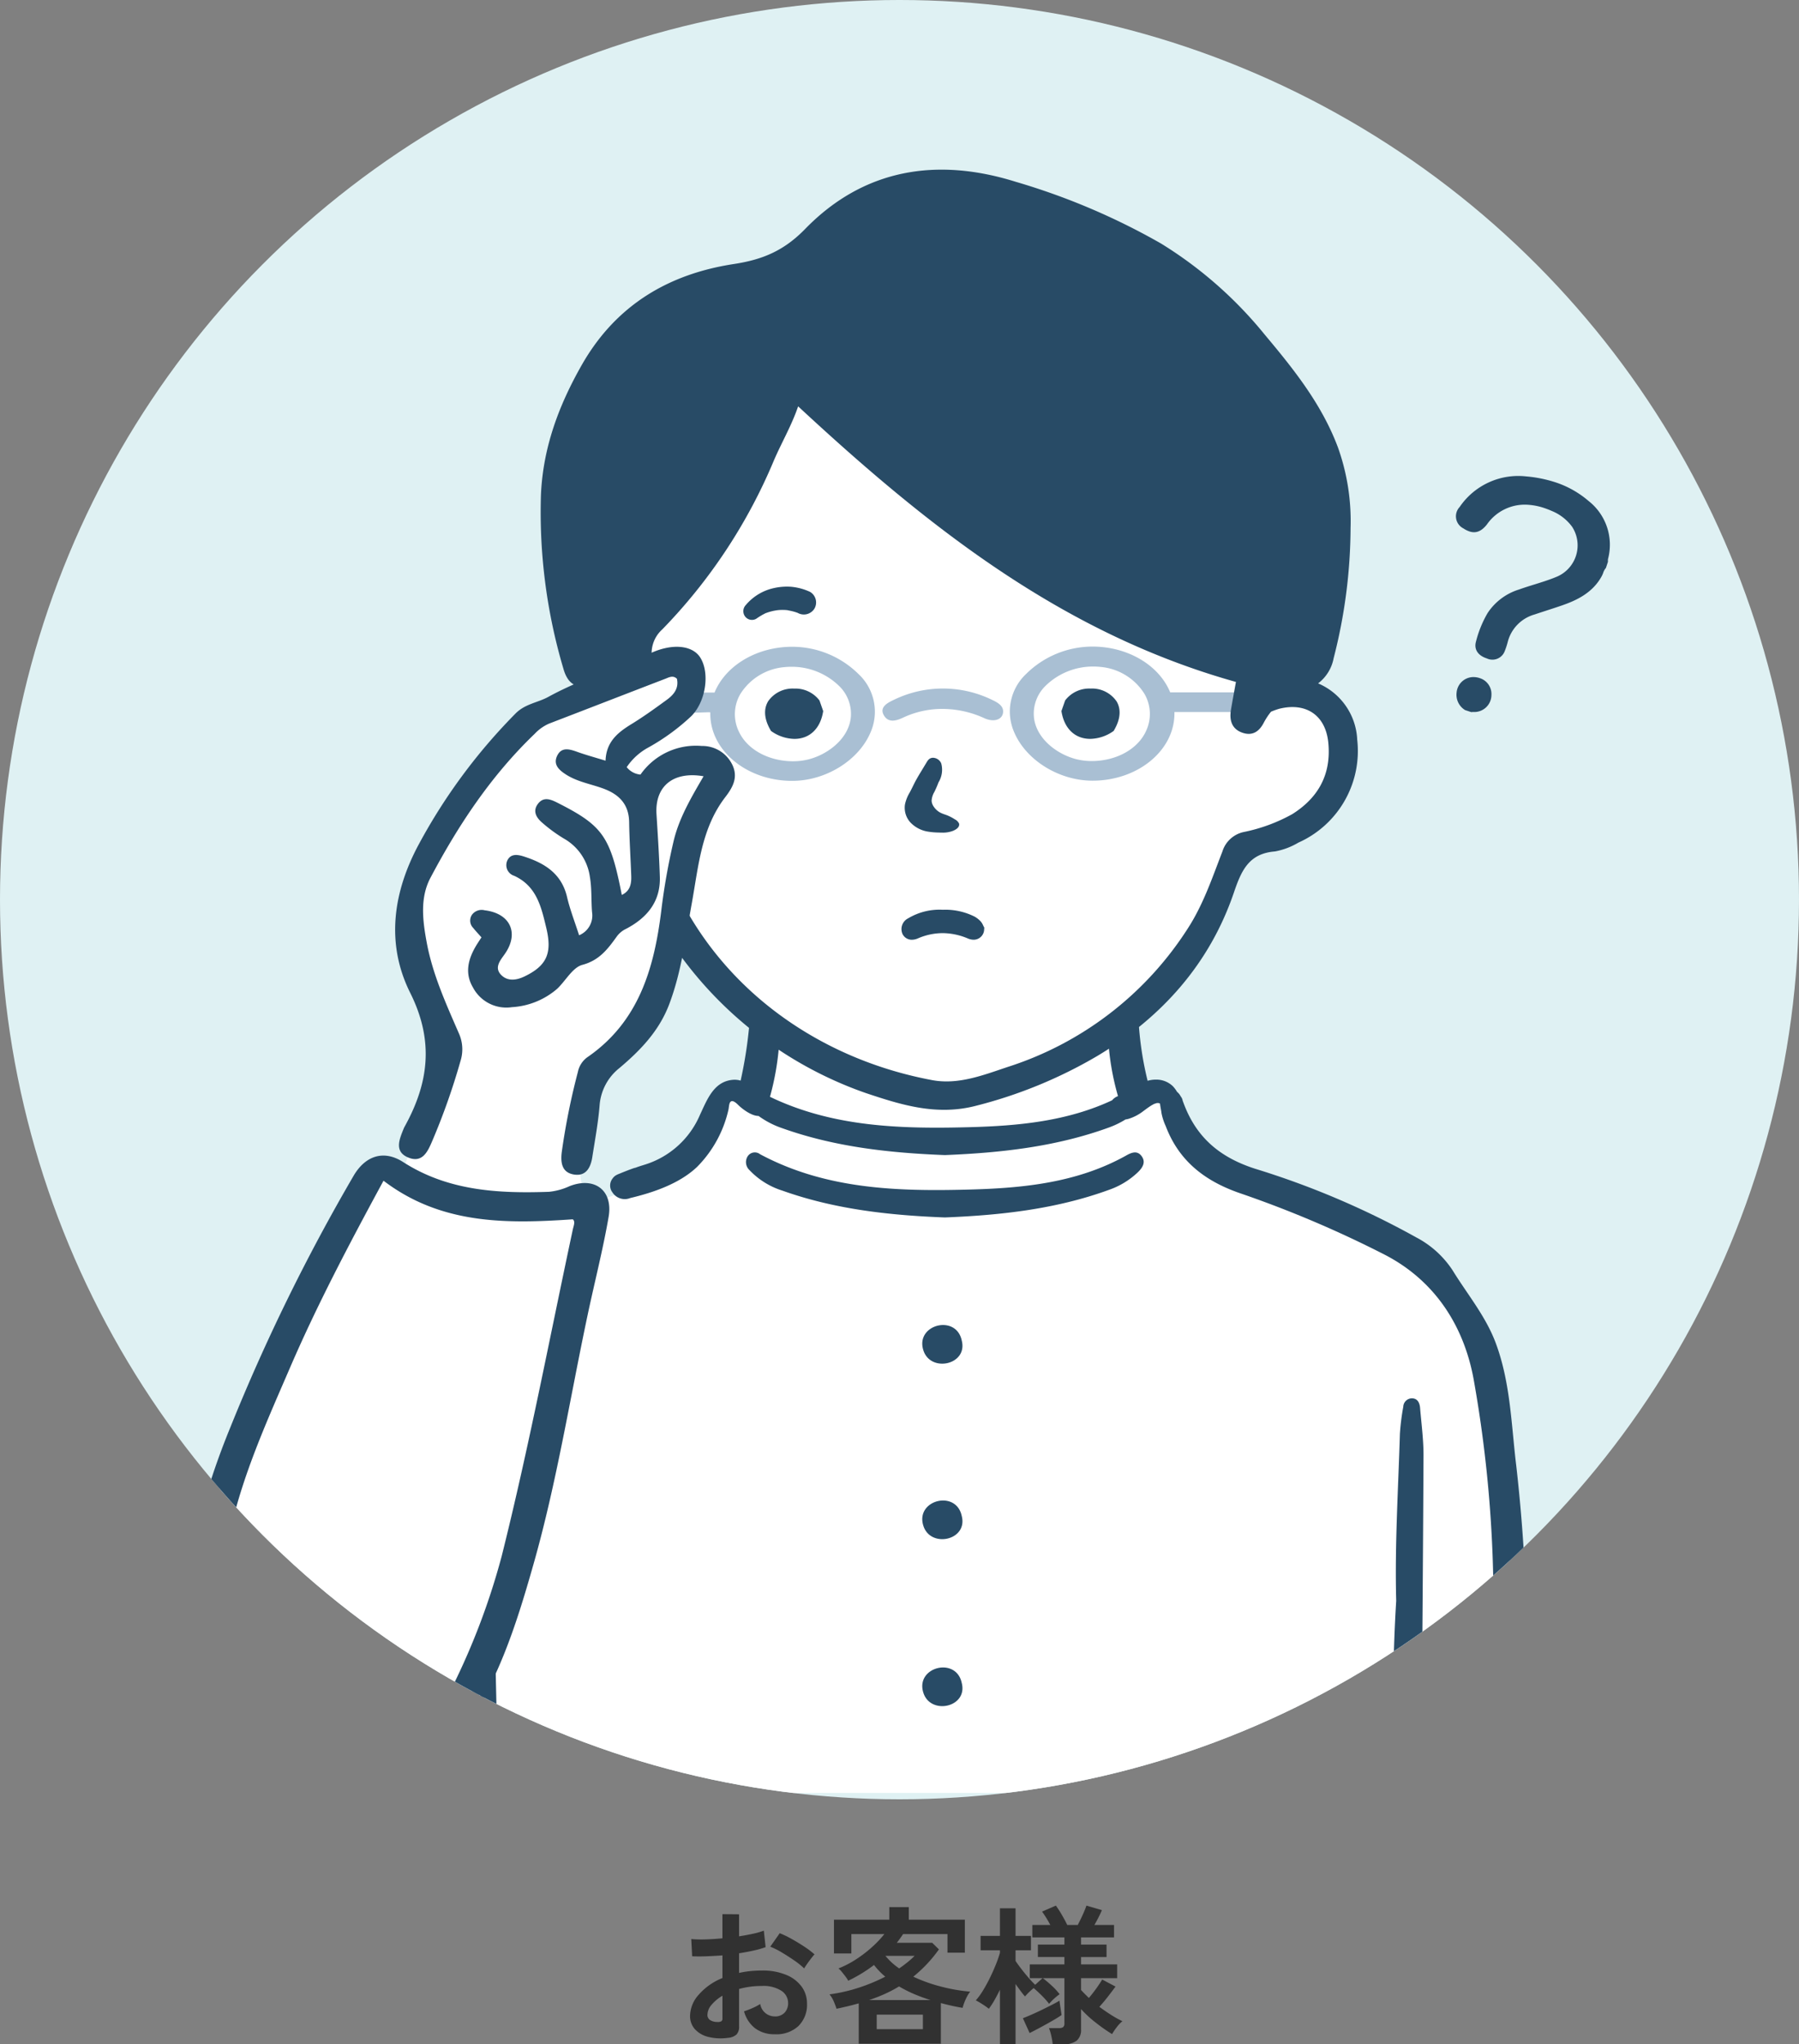 <svg xmlns="http://www.w3.org/2000/svg" width="300" height="340.85"><rect width="100%" height="100%" fill="#808080" stroke="none"/><defs><clipPath id="a"><circle cx="150" cy="150" r="150" transform="translate(385 4513)" fill="#dff1f3"/></clipPath><clipPath id="b"><path fill="none" d="M0 0h236.892v271.713H0z"/></clipPath></defs><g transform="translate(-400 -4913)"><path d="M521.375 5252.775a8.544 8.544 0 0 1-3.275-.162 4.449 4.449 0 0 1-2.225-1.288 3.262 3.262 0 0 1-.8-2.25 5.407 5.407 0 0 1 1.438-3.488 10.345 10.345 0 0 1 3.962-2.787v-3.775q-1.375.1-2.663.15t-2.388 0l-.15-2.875a18.038 18.038 0 0 0 2.325.063q1.375-.037 2.875-.187v-4.026l2.775.025v3.675q1.25-.2 2.338-.437a12.006 12.006 0 0 0 1.787-.513l.3 2.75a15.013 15.013 0 0 1-2.025.575q-1.15.25-2.4.45v3.275a15.44 15.44 0 0 1 1.825-.3 18.869 18.869 0 0 1 1.975-.1 10.181 10.181 0 0 1 4.088.738 5.963 5.963 0 0 1 2.563 1.974 4.713 4.713 0 0 1 .875 2.787 4.953 4.953 0 0 1-1.45 3.775 5.387 5.387 0 0 1-3.925 1.351 5.325 5.325 0 0 1-3.237-.963 5.32 5.32 0 0 1-1.888-2.862 13.04 13.04 0 0 0 1.4-.537 8.2 8.2 0 0 0 1.3-.687 2.448 2.448 0 0 0 2.4 2.075 2.14 2.14 0 0 0 1.675-.637 2.282 2.282 0 0 0 .575-1.588 2.446 2.446 0 0 0-1.1-2.037 5.535 5.535 0 0 0-3.3-.813 13.864 13.864 0 0 0-3.775.5v6.224a1.894 1.894 0 0 1-.425 1.363 2.4 2.4 0 0 1-1.45.562ZM534.1 5241.2a12.063 12.063 0 0 0-1.625-1.312q-1.025-.712-2.1-1.35a12.888 12.888 0 0 0-1.925-.962l1.575-2.25a16.031 16.031 0 0 1 1.975.95q1.075.6 2.1 1.275a14.938 14.938 0 0 1 1.725 1.3q-.25.275-.613.75t-.675.925q-.312.449-.437.674Zm-14.525 8.925a1.283 1.283 0 0 0 .688-.1.478.478 0 0 0 .212-.45v-3.825a7.087 7.087 0 0 0-1.825 1.525 2.609 2.609 0 0 0-.675 1.65 1 1 0 0 0 .425.875 2.137 2.137 0 0 0 1.175.325Zm23.625 3.625v-6.725q-.875.25-1.812.475t-1.888.425q-.175-.55-.462-1.225a4.555 4.555 0 0 0-.713-1.175 27.242 27.242 0 0 0 4.838-1.1 29.445 29.445 0 0 0 4.463-1.85 12.2 12.2 0 0 1-1.875-1.95 24.513 24.513 0 0 1-4.301 2.625 4.594 4.594 0 0 0-.413-.637q-.287-.387-.613-.787a4.382 4.382 0 0 0-.6-.625 16.43 16.43 0 0 0 2.963-1.538 21.036 21.036 0 0 0 2.65-2.038 17.755 17.755 0 0 0 2.037-2.15h-5.5v3.225h-2.9v-5.625h9.226v-2.1h3.25v2.1h9.35v5.5H558v-3.1h-7.4q-.25.375-.512.737t-.538.712h5.9l1.125 1.1a22.873 22.873 0 0 1-4.275 4.551 26.121 26.121 0 0 0 4.662 1.662 29.6 29.6 0 0 0 4.838.838 3.877 3.877 0 0 0-.512.762 8.562 8.562 0 0 0-.463 1.012 8.316 8.316 0 0 0-.3.925q-.9-.15-1.8-.35t-1.825-.449v6.775Zm3-2.425h7.7v-2.425h-7.7Zm-1.275-4.85h10.25a28.263 28.263 0 0 1-2.7-.987 21.483 21.483 0 0 1-2.55-1.288 21.875 21.875 0 0 1-2.4 1.263 27.6 27.6 0 0 1-2.6 1.012Zm5.025-5.275q.725-.5 1.375-1.025a15.212 15.212 0 0 0 1.2-1.075h-4.875a10.8 10.8 0 0 0 2.3 2.1Zm16.8 12.65v-9.1q-.45.925-.912 1.738a13.034 13.034 0 0 1-.938 1.437 12.013 12.013 0 0 0-1.062-.75 12.53 12.53 0 0 0-1.112-.65 11.776 11.776 0 0 0 1.2-1.65q.6-.975 1.15-2.1t.987-2.212a20.2 20.2 0 0 0 .687-1.963v-.425h-3.225v-2.4h3.225v-4.6h2.6v4.6h2.575v2.4h-2.575v1.775q.35.525.913 1.262t1.187 1.463q.625.725 1.175 1.25l1.225-1.1h-2.125v-2.3h5.775v-1.225h-4.425v-2.075h4.425v-1.2h-5.35v-2.075h3a19.394 19.394 0 0 0-1.375-2.225l2.3-1a15.963 15.963 0 0 1 1 1.55q.55.95.9 1.675h1.75q.425-.8.837-1.712t.613-1.512l2.575.75q-.225.55-.562 1.213t-.688 1.261h3.275v2.075h-5.5v1.2h4.25v2.075h-4.25v1.225h6.025v2.3h-6.025v1.975q.3.325.625.65l.675.675q.625-.725 1.225-1.563t1-1.512l2.225 1.175q-.55.75-1.287 1.7t-1.413 1.675q.95.7 1.925 1.325a17.294 17.294 0 0 0 1.925 1.075 5.558 5.558 0 0 0-.95 1 9.294 9.294 0 0 0-.775 1.15 28.5 28.5 0 0 1-2.837-2 18.349 18.349 0 0 1-2.338-2.175v3.375a2.307 2.307 0 0 1-.738 1.9 3.546 3.546 0 0 1-2.262.6h-1.725a10.669 10.669 0 0 0-.237-1.4 8.109 8.109 0 0 0-.388-1.3h1.65a1.2 1.2 0 0 0 .713-.163.769.769 0 0 0 .212-.637v-7.525h-3.6a17.194 17.194 0 0 1 1.487 1.25 10.259 10.259 0 0 1 1.313 1.425 8.053 8.053 0 0 0-.888.713 8.455 8.455 0 0 0-.862.888 14.17 14.17 0 0 0-1.213-1.363q-.712-.712-1.362-1.262-.4.325-.812.725a8.425 8.425 0 0 0-.638.675q-.325-.376-.737-.926t-.838-1.15v10.05Zm4.95-1.875-1.125-2.475q.6-.225 1.425-.588t1.725-.8q.9-.437 1.688-.838t1.263-.7q.025.225.1.737t.15 1q.075.488.1.663-.575.4-1.55.963t-2 1.112q-1.026.551-1.776.926Z" fill="#313131"/><circle cx="150" cy="150" r="150" transform="translate(400 4913)" fill="#dff1f3"/><g transform="translate(15 400)" clip-path="url(#a)"><g clip-path="url(#b)" transform="translate(416.554 4541.287)"><path d="M30.716 267.076c17.209-3.3 18.071-30.748 18.317 3.582H221.54c-3.989-21.212 6.046-81.821-20.857-92.381-10.7-4.393-24.147-9.051-28.366-11.335-11.031-4.807-5.328-17.382-14.59-11.674l-2.55-12.407c8.625-4.735 15.624-20.825 18.894-28.39 2.566-3.971 18.354-6.125 17.841-13.535 1.391-12.9-5.382-14.479-13.975-14.06-.175.088.615-6.241.615-6.241l-77.674-46.752-27.967 41.201 1.367 7.857c-3.291 1.324-6.919 2.453-9.63 4.8-1.985.74-4.424 1.313-5.431 3.024-11 4.321-21.8 23.747-23.228 35.135 6.832 29.43 10.6 9.073-.585 41.7-5.538-2.1-8.088 3.364-11.288 9.908-2 4.35-10.583 23.049-16.109 35.28s-6.11 16.34-5.639 25.516c-1.2 18.334 12.043 29.577 28.043 28.986a.49.49 0 0 1 .3-.21m35.385-106.04c1.872-23.221 9.3-5.315 15.589-35.118 3.805 6.6 8.872 12.97 13.321 16.333-1.032 22.361-2.452 3.545-7.945 16-3.487 9.088-11.363 11.163-19.7 13.9-2.79-3.165-2.512-5.061-1.26-11.112" fill="#fff"/><path d="M179.705 87.152h-16.117l-.063-.147c-1.923-4.478-7.1-7.486-12.887-7.486a15.739 15.739 0 0 0-11.086 4.574 8.591 8.591 0 0 0-1.964 9.746c2 4.658 7.484 8.039 13.051 8.039 7.529 0 13.656-5.015 13.655-11.2v-.243h15.412a1.662 1.662 0 0 0 0-3.285m-20.149 6.454c-1.358 2.98-4.857 4.943-8.915 5h-.161a10.41 10.41 0 0 1-2.508-.3c-3.319-.823-6.829-3.534-7.119-7.121a6.48 6.48 0 0 1 1.824-5 11.3 11.3 0 0 1 8.121-3.335 10.858 10.858 0 0 1 1.144.06 9.628 9.628 0 0 1 7.346 4.484 6.664 6.664 0 0 1 .268 6.207M111.635 84.124a15.743 15.743 0 0 0-11.086-4.573c-5.786 0-10.965 3.009-12.887 7.486l-.063.147h-3.075c-.168.364-.063.722-.334 1.094a25.109 25.109 0 0 1-1.334 2.307l3.795-.117.243.019v.242c0 6.164 6.126 11.18 13.656 11.18 5.567 0 11.055-3.381 13.049-8.039a8.59 8.59 0 0 0-1.963-9.747m-1.3 7.094c-.29 3.588-3.8 6.3-7.118 7.122a10.438 10.438 0 0 1-2.512.3h-.157c-4.057-.056-7.557-2.019-8.915-5a6.661 6.661 0 0 1 .268-6.207 9.63 9.63 0 0 1 7.345-4.485 10.853 10.853 0 0 1 1.143-.06 11.307 11.307 0 0 1 8.123 3.335 6.479 6.479 0 0 1 1.823 5M134.005 88.463a18.71 18.71 0 0 0-16.577-.028c-1.2.559-2.368 1.3-1.541 2.62.766 1.222 2.049.835 3.19.294a15.357 15.357 0 0 1 6.8-1.434 16.817 16.817 0 0 1 6.764 1.566c1.655.727 3.046.161 3.084-1.1.022-.746-.45-1.324-1.715-1.916" fill="#a9bfd3"/><path d="M223.944 266.291c-.324-4.625-.955-9.847-.912-14.469a275.25 275.25 0 0 0-1.739-35.749c-.829-6.821-.952-13.782-3.4-20.383-1.683-4.533-4.752-8.161-7.218-12.183a16.253 16.253 0 0 0-6.046-5.474 139.47 139.47 0 0 0-26.915-11.464c-5.713-1.845-9.6-5.047-11.753-10.559-.1-.244-.19-.509-.294-.774a1.485 1.485 0 0 0-.322-.711 2.358 2.358 0 0 0-.618-.77 5.183 5.183 0 0 0-.68-.918 3.958 3.958 0 0 0-2.816-1.117 4.847 4.847 0 0 0-1.41.195 54.518 54.518 0 0 1-1.564-11.259 26.01 26.01 0 0 1-5.044 3.551 43.343 43.343 0 0 0 1.67 10.267 2.2 2.2 0 0 0-.976.684v.006c-7.509 3.509-15.659 4.271-23.812 4.486-11.368.3-22.734 0-33.248-5.063a45.313 45.313 0 0 0 1.618-10.478 22.881 22.881 0 0 1-4.891-3.849 73.034 73.034 0 0 1-1.621 11.627 3.408 3.408 0 0 0-1.181-.141c-3.281.2-4.4 3.3-5.6 5.847a14.724 14.724 0 0 1-9.162 8.291c-.471.153-1.051.316-1.617.538a1.067 1.067 0 0 0-.221.047c-.809.281-1.608.6-2.4.925a4.21 4.21 0 0 0-.585.264 1.851 1.851 0 0 0-.593.555 1.9 1.9 0 0 0-.147 2.12c.019.032.046.054.066.084a2.437 2.437 0 0 0 3.032 1.047c3.861-.916 8.228-2.408 11.155-5.2a19.7 19.7 0 0 0 5.213-9.488c.09-.358.088-1.041.322-1.322.39-.466 1.116.3 1.383.556.624.608 2.156 1.78 3.319 1.765a14.8 14.8 0 0 0 3.972 2.051c8.767 3.124 17.876 4.118 27.106 4.476 9.314-.374 18.516-1.381 27.358-4.6a14.683 14.683 0 0 0 2.761-1.338 3.871 3.871 0 0 0 .512-.105 7.746 7.746 0 0 0 2.44-1.273c.311-.227.616-.462.933-.68.148-.1.3-.2.451-.291.088-.052.176-.1.266-.15.11-.059.426-.156 0-.022l.242-.1q.481-.2 0 0a1 1 0 0 0 .254-.081l.163-.04H161.63c.031.011.175.061.224.07l.034.036c.055.529.191 1.079.248 1.575a9.416 9.416 0 0 0 .7 2.155c2.213 5.843 6.542 9.181 12.386 11.2a184.376 184.376 0 0 1 24.067 10.217c8.577 4.405 13.279 12.058 14.887 20.734a212.061 212.061 0 0 1 3.3 40.46c-.645 7.579 1.116 17.1 1.132 26.1 0 1.824.651 3.626 2.839 3.53 2.127-.092 2.66-1.834 2.62-3.718-.012-.568-.08-1.134-.12-1.7M51.102 250.468c-1.56 2.564-3.171 5.091-4.762 7.638v9.08c0 1.878.075 3.964 2.512 4s2.6-2.03 2.6-3.923c0-.568.011-1.136 0-1.7l-.345-15.088" fill="#284b66"/><path d="M203.962 204.86a1.457 1.457 0 0 0-1.508 1.416 38.111 38.111 0 0 0-.561 4.5c-.277 9.28-.866 18.554-.617 27.847-.594 9.654-.6 19.32-.594 28.985 0 1.722.123 3.484 2.269 3.578s2.5-1.6 2.512-3.358c.127-17.809.288-35.618.365-53.427.011-2.645-.351-5.291-.569-7.934-.066-.8-.38-1.564-1.3-1.606M156.223 164.389c-8.133 4.532-17.13 5.422-26.129 5.661-11.966.318-23.932-.019-34.9-5.892a1.417 1.417 0 0 0-2.031.294 1.809 1.809 0 0 0 .264 2.354 12.845 12.845 0 0 0 5.478 3.42c8.767 3.125 17.875 4.119 27.106 4.476 9.314-.373 18.515-1.38 27.358-4.6a13.33 13.33 0 0 0 4.816-2.926c.787-.762 1.412-1.7.6-2.744-.741-.962-1.709-.524-2.564-.047M122.427 196.854c1.206 3.788 7.462 2.413 6.394-1.651-.935-4.414-7.775-2.654-6.394 1.651M122.427 226.114c1.206 3.788 7.462 2.413 6.394-1.651-.935-4.414-7.775-2.654-6.394 1.651M122.427 253.953c1.206 3.788 7.462 2.413 6.394-1.651-.935-4.414-7.775-2.654-6.394 1.651M90.54 99.172a5.535 5.535 0 0 0-5.066-3.082 11.267 11.267 0 0 0-10.222 4.771 3.283 3.283 0 0 1-2.294-1.241 10.173 10.173 0 0 1 3.63-3.288 35.747 35.747 0 0 0 7.182-5.257c2.386-2.443 3.061-7.137 1.465-9.706-1.254-2.019-4.511-2.442-8.153-.817-5.695 2.54-11.7 4.339-17.2 7.354-1.781.977-3.859 1.149-5.462 2.769a95.039 95.039 0 0 0-16.067 21.686c-4.426 8.15-5.569 16.737-1.5 24.892 4.018 8.044 3.087 15.083-.97 22.377a2.475 2.475 0 0 0-.123.271c-.732 1.8-1.625 3.863.823 4.832 2.387.945 3.248-1.151 4-2.912a111.169 111.169 0 0 0 4.651-13.192 6.459 6.459 0 0 0-.256-4.6c-2.134-4.916-4.374-9.814-5.364-15.128-.678-3.634-1.17-7.456.608-10.819 4.658-8.808 10.14-17.068 17.386-24.014a7.28 7.28 0 0 1 2.4-1.706c6.468-2.482 12.923-4.993 19.39-7.477.615-.236 1.275-.634 1.932 0 .35 1.611-.535 2.667-1.69 3.508-1.92 1.4-3.851 2.8-5.872 4.038-2.262 1.39-4.228 2.924-4.341 6.113-1.748-.538-3.26-.945-4.729-1.474-1.3-.467-2.627-.856-3.349.675-.7 1.483.371 2.4 1.52 3.131 1.873 1.188 4.06 1.547 6.1 2.284 2.674.965 4.353 2.6 4.395 5.655.041 2.978.241 5.954.347 8.932.047 1.315-.172 2.524-1.575 3.178-1.913-9.8-3.155-11.545-10.81-15.409-1.148-.579-2.287-.971-3.188.242-.912 1.229-.226 2.311.722 3.123a25.6 25.6 0 0 0 3.586 2.629 8.683 8.683 0 0 1 4.363 6.382c.348 1.989.205 3.961.371 5.934a3.562 3.562 0 0 1-2.163 3.826c-.713-2.224-1.516-4.265-2.01-6.379-.916-3.916-3.749-5.649-7.2-6.754-.957-.307-2.079-.516-2.684.52a1.86 1.86 0 0 0 1.075 2.7c3.753 1.732 4.511 5.2 5.349 8.7 1 4.18.106 6.284-3.654 8.087-1.326.635-2.8.841-3.881-.267-1.175-1.209-.171-2.383.577-3.435 2.481-3.493.979-6.822-3.319-7.335a2 2 0 0 0-2.114.74 1.737 1.737 0 0 0 .2 2.2c.423.528.889 1.019 1.377 1.573-.363.568-.7 1.055-.994 1.566-1.261 2.184-1.792 4.462-.429 6.773a6.291 6.291 0 0 0 6.493 3.3 12.673 12.673 0 0 0 7.548-3.057c1.433-1.346 2.576-3.566 4.217-4 2.857-.762 4.263-2.684 5.757-4.758a4.063 4.063 0 0 1 1.549-1.257c3.456-1.822 5.739-4.514 5.606-8.666-.112-3.474-.335-6.945-.556-10.413-.3-4.659 2.76-7.228 7.851-6.349-2.017 3.465-4.061 6.9-4.983 10.748a106.745 106.745 0 0 0-2.078 11.714c-1.195 9.643-3.774 18.51-12.331 24.39a4.011 4.011 0 0 0-1.572 2.455 114.713 114.713 0 0 0-2.695 13.418c-.206 1.772.06 3.355 2.038 3.678 2 .327 2.787-1.14 3.058-2.872.446-2.845.972-5.688 1.216-8.552a8.757 8.757 0 0 1 3.311-6.329c3.5-2.948 6.623-6.179 8.315-10.665 2.058-5.456 2.731-11.172 3.76-16.828 1.113-6.137 1.583-12.48 5.583-17.681 1.289-1.68 2.182-3.326 1.148-5.445" fill="#284b66"/><path d="M63.409 169.492a10.708 10.708 0 0 1-3.415.935c-8.49.292-16.828-.148-24.322-4.964-3.221-2.07-6.275-1.07-8.24 2.255A322.557 322.557 0 0 0 6.87 209.667C3.046 218.992.311 228.608 0 236.374c-.091 19.012 7.887 29.352 24 32.726 8.254 1.729 15.5-.551 20.806-7.583 6.529-8.646 9.741-18.921 12.608-29.009 3.871-13.618 6.088-27.71 9.035-41.594 1.154-5.439 2.541-10.834 3.49-16.307.772-4.456-2.376-6.752-6.526-5.117m.549 7.246c-3.881 18.145-7.34 36.4-11.841 54.384a116.352 116.352 0 0 1-9.651 24.592c-3.395 6.607-10.993 9.649-18.857 7.668-15.264-3.844-19.336-15.174-17.933-29.169 1.227-12.235 6.32-23.319 11.12-34.442 4.565-10.58 9.939-20.753 15.6-31.193 9.524 7.255 20.337 7.214 31.561 6.434.473.377.135 1.074 0 1.727M194.769 94.931a10.72 10.72 0 0 0-6.516-9.275 6.87 6.87 0 0 0 2.591-4.2 88.237 88.237 0 0 0 2.822-21.694 36.529 36.529 0 0 0-2.109-13.462c-2.708-7.227-7.408-13.07-12.208-18.795a68.482 68.482 0 0 0-17.31-15.2 112.63 112.63 0 0 0-24.2-10.278c-13.14-4.117-25.345-2.186-35.132 7.867-3.535 3.631-7.1 5.11-11.876 5.839-10.935 1.667-19.719 6.889-25.382 16.852-3.825 6.731-6.426 13.7-6.79 21.5a91.709 91.709 0 0 0 3.74 29.121c.414 1.478 1.205 2.851 2.878 2.957a8.317 8.317 0 0 1 3.856 1.176 48.113 48.113 0 0 1 8.456-3.856c-.108-.529-.219-1.057-.325-1.586a5.326 5.326 0 0 1 1.616-5.236 90.212 90.212 0 0 0 18.609-28.152c1.275-2.972 2.936-5.783 4.055-9.043 21.57 20.016 44.005 37.834 73.005 45.949-.288 1.6-.573 3.12-.829 4.641-.289 1.713.117 3.188 1.874 3.813 1.609.573 2.775-.083 3.585-1.633a11.4 11.4 0 0 1 1.222-1.86 12.665 12.665 0 0 1 1.38-.491c4.508-1.109 7.752 1.113 8.18 5.732.481 5.194-1.653 9.091-6.014 11.837a28.1 28.1 0 0 1-8.137 2.991 4.765 4.765 0 0 0-3.521 3.249c-1.687 4.363-3.178 8.825-5.757 12.807a55.822 55.822 0 0 1-30.057 23.113c-4.058 1.356-8.223 3.006-12.594 2.188-17.418-3.258-32.421-13.334-40.845-28.1-.56 2.08-.981 4.74-1.476 6.845a64.579 64.579 0 0 0 31.29 23.42c5.9 1.972 11.814 3.836 18.412 2.1a77.2 77.2 0 0 0 20.187-8.3c10.674-6.39 18.689-15.3 22.75-27.209 1.239-3.632 2.464-6.537 6.851-6.881a11.827 11.827 0 0 0 3.91-1.471 16.728 16.728 0 0 0 9.8-17.287" fill="#284b66"/><path d="M118.967 127.477a1.707 1.707 0 0 0 1.544.921 2.55 2.55 0 0 0 .99-.218 10.462 10.462 0 0 1 4.13-.885 10.956 10.956 0 0 1 4.219.894 2.514 2.514 0 0 0 .963.208 1.756 1.756 0 0 0 1.751-1.774l.023-.238-.114-.212c-.025-.045-.048-.1-.076-.157a2.514 2.514 0 0 0-.421-.683 4.375 4.375 0 0 0-.975-.774 10.868 10.868 0 0 0-5.333-1.159 10.165 10.165 0 0 0-5.761 1.418 2.007 2.007 0 0 0-.941 2.658M124.942 102.171a4 4 0 0 0 .461-3.178 1.527 1.527 0 0 0-1.36-.934c-.621 0-.882.436-1.111.82l-.933 1.542a38.79 38.79 0 0 0-.766 1.307c-.2.36-.381.729-.564 1.1-.153.311-.307.621-.47.925l-.039.073a6.5 6.5 0 0 0-.8 2 3.629 3.629 0 0 0 .91 3.02 5.142 5.142 0 0 0 2.933 1.525 11.73 11.73 0 0 0 1.728.152l.181.007c.146.006.294.01.444.01a4.725 4.725 0 0 0 1.728-.268c.823-.316 1.223-.77 1.093-1.257a1.565 1.565 0 0 0-.7-.69l-.077-.049a7.09 7.09 0 0 0-.947-.512c-.211-.1-.431-.174-.65-.252a5.123 5.123 0 0 1-.8-.333 3.046 3.046 0 0 1-1.074-1.01 1.894 1.894 0 0 1-.329-.937 3.263 3.263 0 0 1 .466-1.487 16.4 16.4 0 0 0 .677-1.568M96.515 88.683c-.539.923-.9 2.5.445 4.8l.062.106.1.07a6.884 6.884 0 0 0 3.8 1.251c2.513 0 4.3-1.681 4.776-4.5l.023-.137-.616-1.76-.043-.062a5.03 5.03 0 0 0-4.182-1.928 4.965 4.965 0 0 0-4.372 2.16M150.257 94.906a6.884 6.884 0 0 0 3.8-1.251l.1-.07.062-.106c1.345-2.294.984-3.874.444-4.8a4.963 4.963 0 0 0-4.372-2.16 5.029 5.029 0 0 0-4.182 1.928l-.044.062-.616 1.76.024.137c.477 2.816 2.263 4.5 4.776 4.5M103.547 70.406a9.514 9.514 0 0 0-3.166-.859 9.91 9.91 0 0 0-2.86.213 8.488 8.488 0 0 0-4.71 2.839 1.474 1.474 0 0 0-.114 1.9 1.434 1.434 0 0 0 1.87.373c.29-.209.6-.4.9-.577q.248-.145.506-.27l.115-.065a.5.5 0 0 0 .07-.022 9.3 9.3 0 0 1 1.031-.32c.187-.045.375-.081.566-.114l.253-.043h.012l.187-.023a7.853 7.853 0 0 1 .829-.032q.257 0 .512.023c.064 0 .128.011.192.018.346.075.694.138 1.036.23q.247.067.489.15c.075.026.148.055.223.083a2.081 2.081 0 0 0 2.78-.729 2.055 2.055 0 0 0-.729-2.779M236.583 65.358v-.169a1.187 1.187 0 0 1 .016-.276 9.272 9.272 0 0 0-3.239-9.666 16.254 16.254 0 0 0-5.6-3.141 21.76 21.76 0 0 0-4.821-.963 11.827 11.827 0 0 0-11.086 5.106 2.257 2.257 0 0 0 .622 3.563 4.4 4.4 0 0 0 1.018.51c1.084.357 2.011-.019 2.921-1.179a7.69 7.69 0 0 1 7.072-3.249 10.488 10.488 0 0 1 2.433.509c.437.144.893.321 1.357.527a7.857 7.857 0 0 1 3.345 2.629 5.679 5.679 0 0 1-2.506 8.286c-1.231.521-2.529.925-3.783 1.315-.852.265-1.733.539-2.589.847a9.684 9.684 0 0 0-5.223 3.917 18.292 18.292 0 0 0-1.944 4.777c-.35 1.259.315 2.3 1.779 2.78l.028.009a2.19 2.19 0 0 0 3-1.238 12.506 12.506 0 0 0 .474-1.435 6.412 6.412 0 0 1 4.494-4.651c.654-.221 1.322-.437 1.968-.647.842-.273 1.71-.556 2.563-.85 2.436-.841 5.133-2.08 6.669-4.891a4.683 4.683 0 0 0 .242-.548 2.362 2.362 0 0 1 .42-.783l.034-.036.335-1.019ZM215.176 84.766a3.305 3.305 0 0 0-.734-.151 2.822 2.822 0 0 0-3.092 2.558 2.99 2.99 0 0 0 1.378 2.912l.024.019 1.032.34h.035l.105-.01a1.144 1.144 0 0 1 .186-.011 2.852 2.852 0 0 0 3.045-2.84 2.777 2.777 0 0 0-1.98-2.815" fill="#284b66"/></g></g></g></svg>
